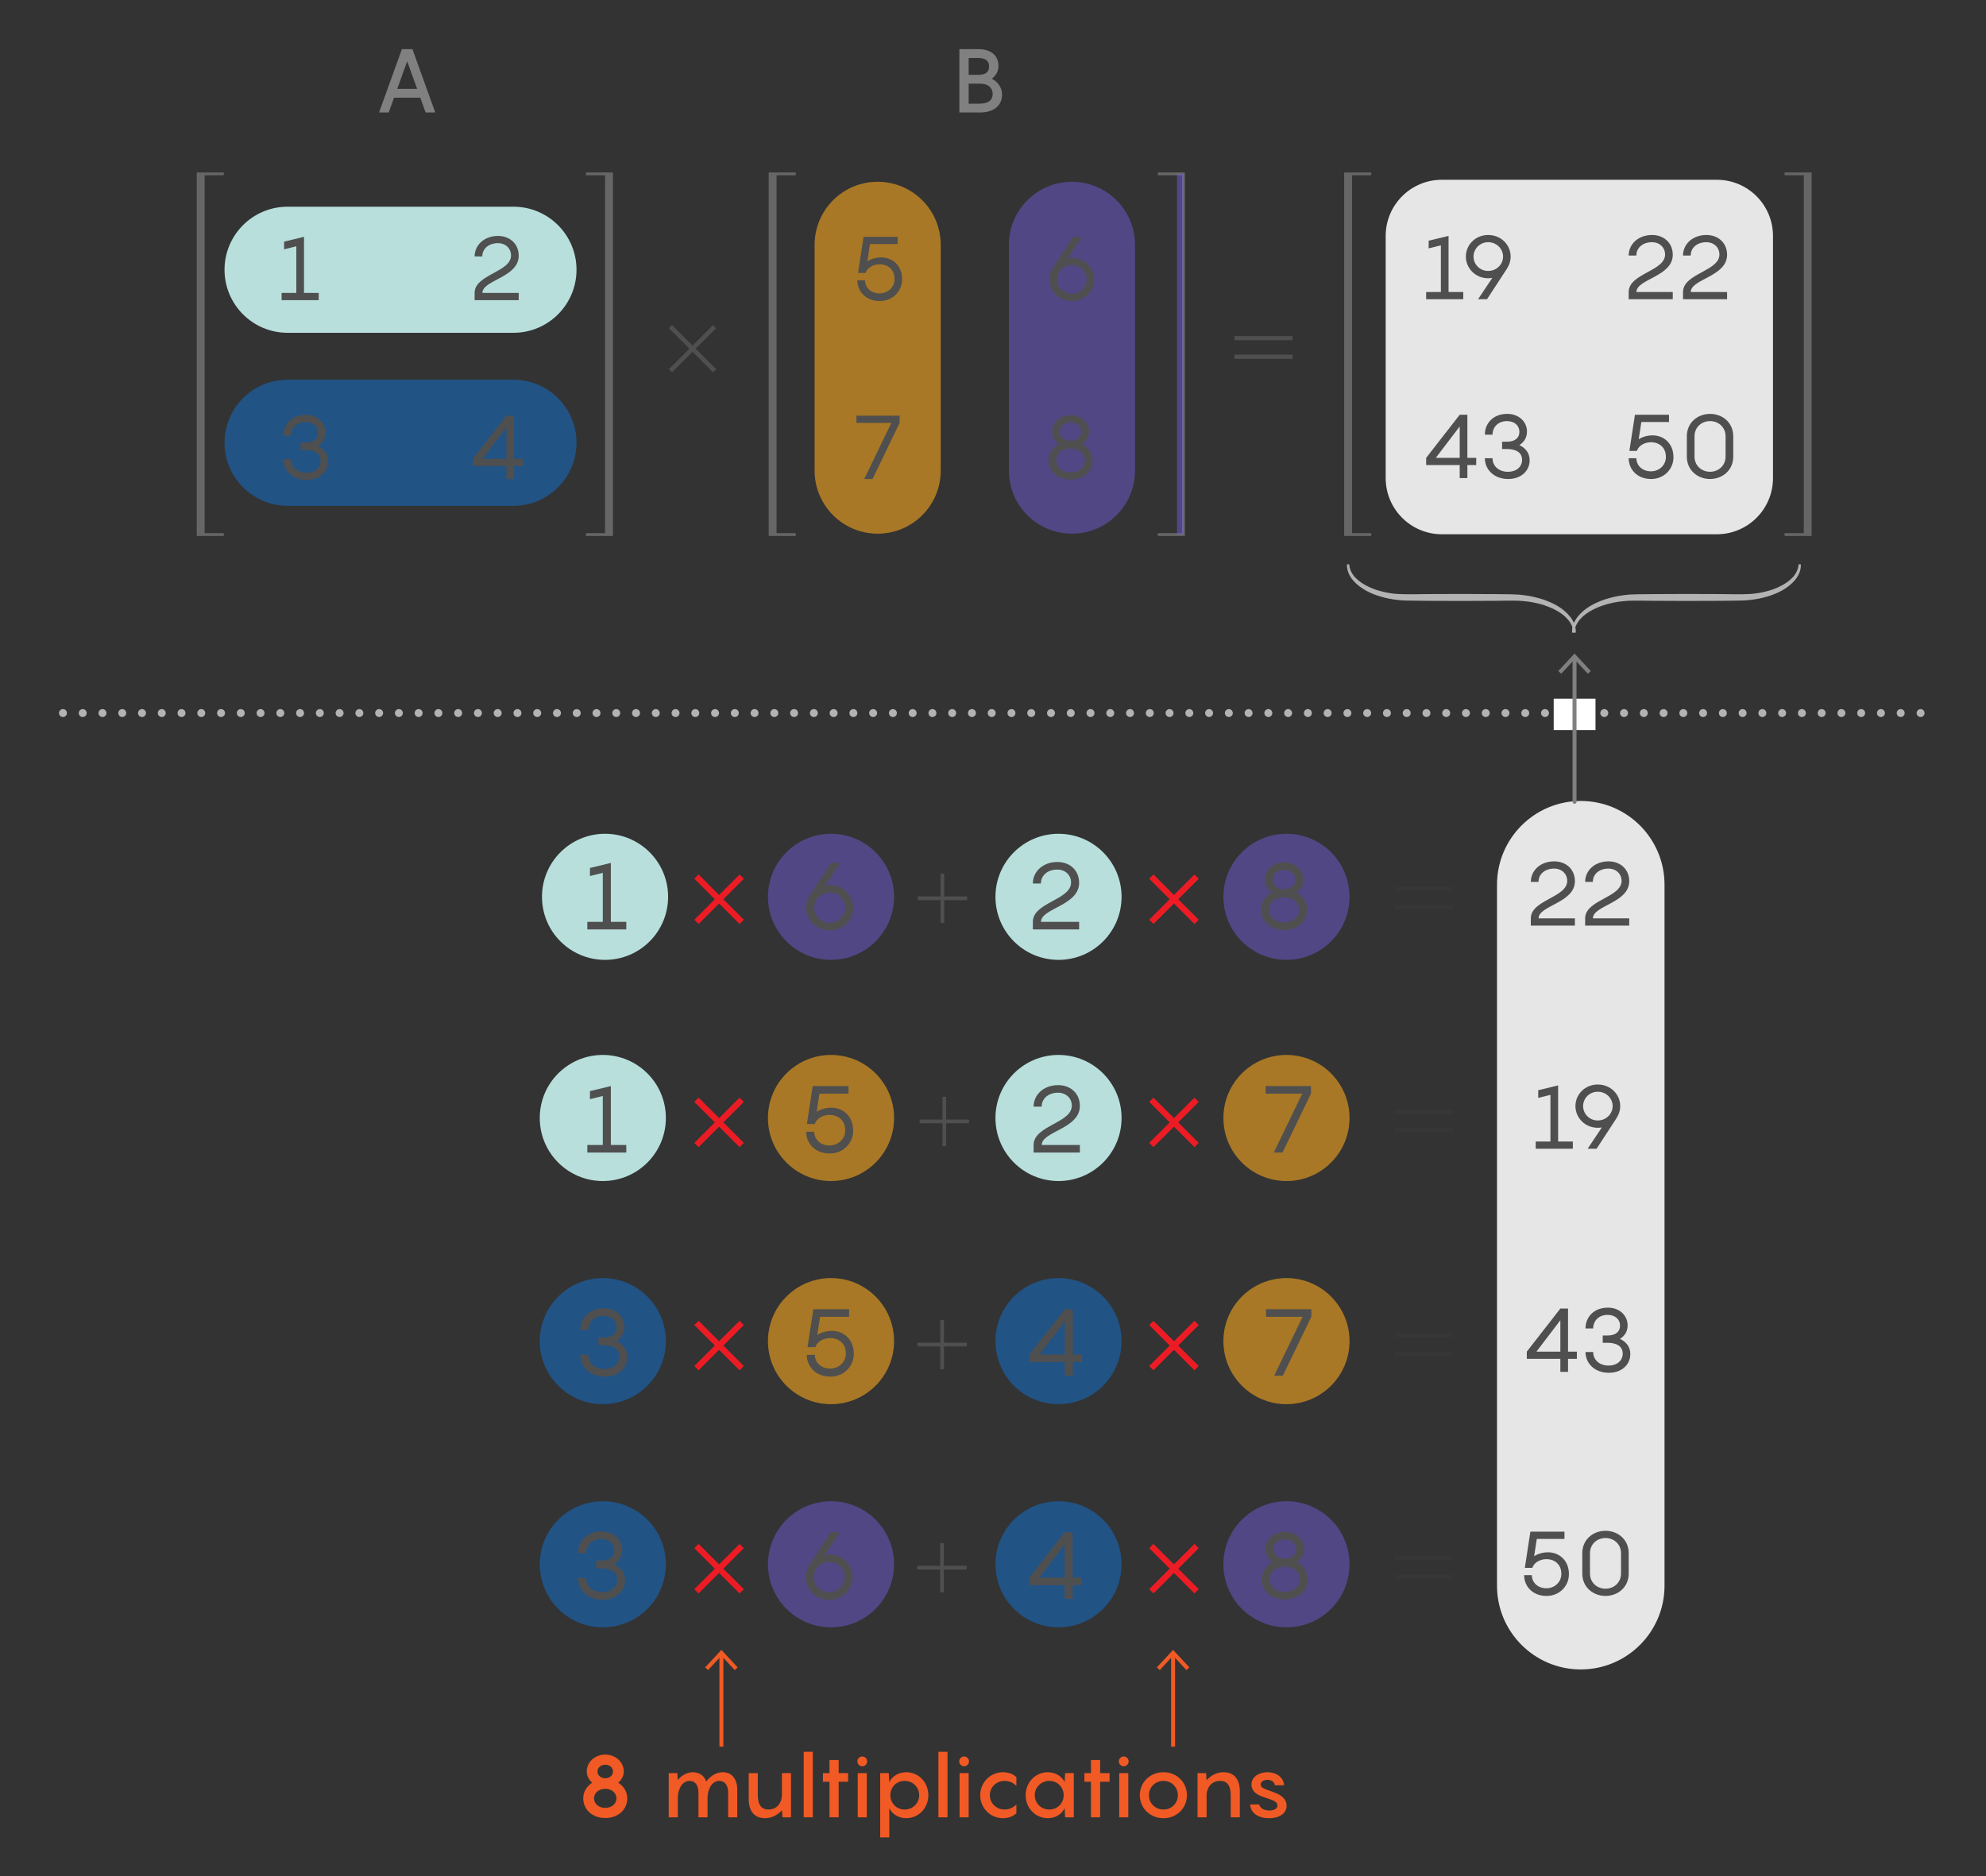 <?xml version="1.0" encoding="utf-8"?>
<!-- Generator: Adobe Illustrator 25.2.1, SVG Export Plug-In . SVG Version: 6.00 Build 0)  -->
<svg version="1.1" xmlns="http://www.w3.org/2000/svg" xmlns:xlink="http://www.w3.org/1999/xlink" x="0px" y="0px" width="560px"
	 height="529.084px" viewBox="0 0 560 529.084" style="enable-background:new 0 0 560 529.084;" xml:space="preserve">
<rect x="0" y="0" width="560" height="529.084" fill="#333333" stroke="none"/>
<style type="text/css">
	.st0{fill:#C7C5DB;}
	.st1{fill:none;stroke:#999999;stroke-width:0.75;stroke-miterlimit:10;}
	.st2{fill:#666666;}
	.st3{fill:#363636;}
	.st4{fill:#B8DFDC;}
	.st5{fill:#C8D388;}
	.st6{fill:#A1D3EB;}
	.st7{fill:#4F4F4F;}
	.st8{fill:#808080;}
	.st9{fill:#F15A24;}
	.st10{fill:#E6E6E6;}
	.st11{fill:none;stroke:#666666;stroke-width:0.7;stroke-miterlimit:10;}
	.st12{fill:#A0DCF1;}
	.st13{fill:#ED1C24;stroke:#ED1C24;stroke-width:0.4;stroke-miterlimit:10;}
	.st14{fill:none;stroke:#F15A24;stroke-miterlimit:10;}
	.st15{fill:#B3B3B3;}
	.st16{opacity:0.4;fill:#0583FF;}
	.st17{opacity:0.4;fill:#7D66FF;}
	.st18{opacity:0.6;fill:#F7A71E;}
	.st19{fill:#ECC2C2;}
	.st20{fill:#C7C9DE;}
	.st21{fill:#EECB7F;}
	.st22{fill:#B3E1F5;}
	.st23{fill:#F8AE94;}
	.st24{fill:#A7DE82;}
	.st25{fill:#FDD22A;}
	.st26{fill:none;stroke:#666666;stroke-width:0.784;stroke-miterlimit:10;}
	.st27{fill:#ED1C24;stroke:#ED1C24;stroke-width:0.448;stroke-miterlimit:10;}
	.st28{fill:none;stroke:#F15A24;stroke-width:1.12;stroke-miterlimit:10;}
	.st29{fill:#FFFFFF;}
	.st30{fill:none;stroke:#5D5D5D;stroke-miterlimit:10;}
	.st31{fill:#9A9A9A;}
	.st32{fill:#999999;}
	.st33{fill:none;}
	.st34{fill:#1A1A1A;}
	.st35{fill:#CCCCCC;}
	.st36{fill:none;stroke:#B3B3B3;stroke-width:2.241;stroke-linecap:round;stroke-linejoin:round;}
	.st37{fill:none;stroke:#B3B3B3;stroke-width:2.241;stroke-linecap:round;stroke-linejoin:round;stroke-dasharray:0,5.572;}
	.st38{fill:none;stroke:#808080;stroke-width:1.12;stroke-linecap:round;stroke-linejoin:round;}
	.st39{fill:none;stroke:#B3B3B3;stroke-width:2;stroke-linecap:round;stroke-linejoin:round;}
	.st40{fill:none;stroke:#B3B3B3;stroke-width:2;stroke-linecap:round;stroke-linejoin:round;stroke-dasharray:0,4.973;}
	.st41{fill:none;stroke:#808080;stroke-linecap:round;stroke-linejoin:round;}
	.st42{display:none;}
	.st43{display:inline;}
	.st44{fill:#6EA8AB;}
	.st45{fill:#809B49;}
	.st46{fill:#818AB9;}
</style>
<g id="Infog">
	<g>
		<g>
			<path class="st9" d="M176.879,507.188c0,3.08-2.464,5.545-6.21,5.545
				c-3.745,0-6.21-2.465-6.21-5.545c0-1.946,1.06-3.45,2.514-4.411
				c-0.887-0.813-1.528-1.897-1.528-3.154c0-2.637,2.292-4.78,5.225-4.78
				c2.908,0,5.225,2.144,5.225,4.78c0,1.257-0.641,2.341-1.553,3.154
				C175.795,503.738,176.879,505.242,176.879,507.188z M173.823,507.188c0-1.527-1.33-2.686-3.154-2.686
				c-1.823,0-3.179,1.158-3.179,2.686c0,1.528,1.355,2.687,3.179,2.687
				C172.493,509.875,173.823,508.717,173.823,507.188z M168.475,499.623c0,1.232,1.134,1.897,2.193,1.897
				s2.169-0.665,2.169-1.897c0-1.257-1.109-1.922-2.169-1.922S168.475,498.366,168.475,499.623z"/>
			<path class="st9" d="M207.885,504.724v7.812h-2.563v-6.949c0-1.996-0.887-3.327-2.488-3.327
				c-1.972,0-3.204,2.021-3.327,4.633v5.644h-2.562v-6.949c0-1.996-0.862-3.327-2.489-3.327
				c-1.972,0-3.203,2.021-3.327,4.633v5.644h-2.562v-12.47h2.415l0.123,1.947
				c1.085-1.257,2.514-2.193,4.312-2.193c1.873,0,3.13,1.011,3.722,2.612
				c1.133-1.454,2.661-2.612,4.657-2.612C206.456,499.82,207.885,501.841,207.885,504.724z"/>
			<path class="st9" d="M223.047,500.066v12.47h-2.415l-0.124-1.996c-1.183,1.257-2.784,2.242-4.805,2.242
				c-2.933,0-4.584-1.922-4.584-5.396v-7.319h2.563v6.186c0,3.007,1.207,4.091,3.006,4.091
				c2.562,0,3.795-2.119,3.795-4.066v-6.21H223.047z"/>
			<path class="st9" d="M229.186,512.536h-2.562v-18.482h2.562V512.536z"/>
			<path class="st9" d="M239.144,502.507h-2.662v10.029h-2.587v-10.029h-1.849v-2.44h1.849v-3.696h2.587
				v3.696h2.662V502.507z"/>
			<path class="st9" d="M241.759,496.764c0-0.764,0.616-1.38,1.38-1.38s1.38,0.616,1.38,1.38
				s-0.616,1.38-1.38,1.38S241.759,497.528,241.759,496.764z M244.421,512.536h-2.562v-12.47h2.562
				V512.536z"/>
			<path class="st9" d="M248.192,500.066h2.415l0.147,2.563c0.74-1.577,2.514-2.81,4.757-2.81
				c3.573,0,6.259,2.908,6.259,6.481s-2.686,6.48-6.259,6.48c-2.243,0-4.017-1.231-4.757-2.834v8.256
				h-2.562V500.066z M255.092,510.343c2.341,0,4.091-1.823,4.091-4.041s-1.75-4.042-4.091-4.042
				c-2.342,0-4.042,1.824-4.042,4.042S252.751,510.343,255.092,510.343z"/>
			<path class="st9" d="M267.172,512.536h-2.562v-18.482h2.562V512.536z"/>
			<path class="st9" d="M270.475,496.764c0-0.764,0.616-1.38,1.38-1.38s1.38,0.616,1.38,1.38
				s-0.616,1.38-1.38,1.38S270.475,497.528,270.475,496.764z M273.136,512.536h-2.562v-12.47h2.562
				V512.536z"/>
			<path class="st9" d="M283.217,502.26c-2.119,0-4.115,1.676-4.115,4.042
				c0,2.365,1.996,4.041,4.115,4.041c1.281,0,2.391-0.468,3.376-1.429v2.488
				c-0.887,0.838-2.169,1.38-3.771,1.38c-3.672,0-6.432-2.957-6.432-6.48
				c0-3.5,2.76-6.481,6.432-6.481c1.602,0,2.884,0.542,3.771,1.38v2.465
				C285.608,502.703,284.499,502.26,283.217,502.26z"/>
			<path class="st9" d="M295.468,499.82c2.242,0,4.017,1.232,4.731,2.81l0.147-2.563h2.439v12.47h-2.439
				l-0.147-2.588c-0.715,1.603-2.489,2.834-4.731,2.834c-3.573,0-6.26-2.907-6.26-6.48
				S291.895,499.82,295.468,499.82z M295.887,510.343c2.316,0,4.041-1.823,4.041-4.041
				s-1.725-4.042-4.041-4.042c-2.366,0-4.116,1.824-4.116,4.042S293.521,510.343,295.887,510.343z"/>
			<path class="st9" d="M312.871,502.507h-2.662v10.029h-2.587v-10.029h-1.849v-2.44h1.849v-3.696h2.587
				v3.696h2.662V502.507z"/>
			<path class="st9" d="M315.486,496.764c0-0.764,0.616-1.38,1.38-1.38s1.38,0.616,1.38,1.38
				s-0.616,1.38-1.38,1.38S315.486,497.528,315.486,496.764z M318.147,512.536h-2.562v-12.47h2.562
				V512.536z"/>
			<path class="st9" d="M321.401,506.302c0-3.573,2.81-6.481,6.679-6.481c3.819,0,6.604,2.908,6.604,6.481
				s-2.784,6.48-6.604,6.48C324.211,512.782,321.401,509.875,321.401,506.302z M332.121,506.302
				c0-2.218-1.725-4.042-4.041-4.042c-2.366,0-4.116,1.824-4.116,4.042s1.75,4.041,4.116,4.041
				C330.396,510.343,332.121,508.519,332.121,506.302z"/>
			<path class="st9" d="M349.597,505.217v7.319h-2.563v-6.186c0-3.006-1.207-4.091-3.006-4.091
				c-2.44,0-3.672,1.923-3.796,3.771v6.506h-2.562v-12.47h2.415l0.123,1.996
				c1.183-1.257,2.785-2.242,4.806-2.242C347.946,499.82,349.597,501.742,349.597,505.217z"/>
			<path class="st9" d="M355.047,508.914c0.247,1.01,1.282,1.7,2.884,1.7
				c1.257,0,2.267-0.493,2.267-1.38c0-1.184-1.133-1.454-3.696-2.342
				c-1.971-0.641-3.622-1.602-3.622-3.622c0-2.145,2.168-3.45,4.411-3.45
				c2.883,0,4.657,1.627,4.78,3.672h-2.587c-0.099-1.035-1.134-1.528-2.095-1.528
				c-0.912,0-1.923,0.444-1.923,1.307c0,0.985,1.061,1.207,3.623,2.169
				c2.538,0.887,3.696,2.119,3.696,3.844c0,2.218-2.144,3.499-4.904,3.499
				c-3.006,0-5.15-1.306-5.396-3.868H355.047z"/>
		</g>
	</g>
	<path class="st4" d="M144.778,93.86H81.094c-9.821,0-17.782-7.961-17.782-17.782v-0
		c0-9.821,7.961-17.782,17.782-17.782h63.683c9.821,0,17.782,7.961,17.782,17.782v0
		C162.559,85.898,154.598,93.86,144.778,93.86z"/>
	<path class="st10" d="M484.098,150.676h-77.534c-8.748,0-15.839-7.092-15.839-15.839V66.54
		c0-8.748,7.092-15.839,15.839-15.839h77.534c8.748,0,15.839,7.092,15.839,15.839v68.297
		C499.938,143.584,492.846,150.676,484.098,150.676z"/>
	<path class="st16" d="M144.778,142.656H81.094c-9.821,0-17.782-7.961-17.782-17.782v-0
		c0-9.821,7.961-17.782,17.782-17.782h63.683c9.821,0,17.782,7.961,17.782,17.782v0
		C162.559,134.695,154.598,142.656,144.778,142.656z"/>
	<path class="st17" d="M320.044,69.048v63.683c0,9.821-7.961,17.782-17.782,17.782h-0
		c-9.821,0-17.782-7.961-17.782-17.782V69.048c0-9.821,7.961-17.782,17.782-17.782h0
		C312.083,51.266,320.044,59.227,320.044,69.048z"/>
	<path class="st10" d="M469.353,249.514v197.698c0,13.044-10.574,23.618-23.618,23.618h-0
		c-13.044,0-23.618-10.574-23.618-23.618V249.514c0-13.044,10.574-23.618,23.618-23.618h0
		C458.779,225.896,469.353,236.47,469.353,249.514z"/>
	<path class="st18" d="M265.261,69.048v63.683c0,9.821-7.961,17.782-17.782,17.782h-0
		c-9.821,0-17.782-7.961-17.782-17.782V69.048c0-9.821,7.961-17.782,17.782-17.782h0
		C257.3,51.266,265.261,59.227,265.261,69.048z"/>
	<polygon class="st7" points="201.945,104.111 196.166,98.332 201.944,92.554 201.06,91.669 195.281,97.448 
		189.503,91.669 188.618,92.554 194.397,98.332 188.618,104.111 189.503,104.996 195.281,99.217 
		201.06,104.996 	"/>
	<g>
		<g>
			<path class="st8" d="M118.508,27.548h-7.397l-1.51,4.177h-2.718l6.441-17.865h2.97l6.441,17.865h-2.718
				L118.508,27.548z M117.627,25.056l-2.818-7.775l-2.793,7.775H117.627z"/>
		</g>
	</g>
	<g>
		<g>
			<path class="st8" d="M282.55,26.667c0,3.246-2.44,5.058-6.291,5.058h-5.736V13.86h5.359
				c3.724,0,5.661,1.962,5.661,4.73c0,1.535-0.729,2.793-1.887,3.598
				C281.316,23.069,282.55,24.629,282.55,26.667z M273.138,21.106h2.743c1.938,0,3.02-0.73,3.02-2.391
				c0-1.535-1.082-2.365-3.02-2.365h-2.743V21.106z M279.907,26.516c0-1.711-1.232-2.919-3.522-2.919
				h-3.246v5.636h3.12C278.675,29.233,279.907,28.252,279.907,26.516z"/>
		</g>
	</g>
	<g>
		<polyline class="st26" points="63.106,150.761 55.869,150.761 55.869,49.033 63.106,49.033 		"/>
		<rect x="55.869" y="49.066" class="st2" width="1.825" height="101.631"/>
	</g>
	<g>
		<polyline class="st26" points="224.382,150.761 217.145,150.761 217.145,49.033 224.382,49.033 		"/>
		<rect x="217.145" y="49.066" class="st2" width="1.825" height="101.631"/>
	</g>
	<g>
		<polyline class="st26" points="326.48,49.033 333.716,49.033 333.716,150.761 326.48,150.761 		"/>
		<rect x="331.891" y="49.066" class="st17" width="1.825" height="101.631"/>
	</g>
	<g>
		<polyline class="st26" points="386.648,150.761 379.411,150.761 379.411,49.033 386.648,49.033 		"/>
		<rect x="379.411" y="49.066" class="st2" width="1.825" height="101.631"/>
	</g>
	<g>
		<polyline class="st26" points="503.206,49.033 510.442,49.033 510.442,150.761 503.206,150.761 		"/>
		<rect x="508.617" y="49.066" class="st2" width="1.825" height="101.631"/>
	</g>
	<g>
		<polyline class="st26" points="165.204,49.033 172.441,49.033 172.441,150.761 165.204,150.761 		"/>
		<rect x="170.616" y="49.066" class="st2" width="1.825" height="101.631"/>
	</g>
	<g>
		
			<rect x="355.677" y="92.418" transform="matrix(6.123234e-17 -1 1 6.123234e-17 255.658 456.871)" class="st7" width="1.176" height="16.377"/>
		
			<rect x="355.677" y="87.186" transform="matrix(6.123234e-17 -1 1 6.123234e-17 260.89 451.64)" class="st7" width="1.176" height="16.377"/>
	</g>
	<path class="st4" d="M170.607,270.713h-0c-9.821,0-17.782-7.961-17.782-17.782v-0
		c0-9.821,7.961-17.782,17.782-17.782h0c9.821,0,17.782,7.961,17.782,17.782v0
		C188.388,262.752,180.427,270.713,170.607,270.713z"/>
	<path class="st17" d="M234.324,270.713h-0c-9.821,0-17.782-7.961-17.782-17.782v-0
		c0-9.821,7.961-17.782,17.782-17.782h0c9.821,0,17.782,7.961,17.782,17.782v0
		C252.106,262.752,244.145,270.713,234.324,270.713z"/>
	<path class="st4" d="M298.473,270.713h-0c-9.821,0-17.782-7.961-17.782-17.782v-0
		c0-9.821,7.961-17.782,17.782-17.782h0c9.821,0,17.782,7.961,17.782,17.782v0
		C316.254,262.752,308.293,270.713,298.473,270.713z"/>
	<path class="st17" d="M362.75,270.713h-0c-9.821,0-17.782-7.961-17.782-17.782v-0
		c0-9.821,7.961-17.782,17.782-17.782h0c9.821,0,17.782,7.961,17.782,17.782v0
		C380.532,262.752,372.571,270.713,362.75,270.713z"/>
	<polygon class="st27" points="209.427,259.391 203.648,253.613 209.426,247.834 208.542,246.949 
		202.763,252.728 196.985,246.949 196.1,247.834 201.879,253.613 196.1,259.391 196.985,260.276 
		202.763,254.497 208.542,260.276 	"/>
	<polygon class="st27" points="337.689,259.391 331.91,253.613 337.689,247.834 336.804,246.949 
		331.025,252.728 325.247,246.949 324.362,247.834 330.141,253.613 324.362,259.391 325.247,260.276 
		331.025,254.497 336.804,260.276 	"/>
	
		<rect x="400.89" y="247.698" transform="matrix(6.123234e-17 -1 1 6.123234e-17 145.591 657.365)" class="st3" width="1.176" height="16.377"/>
	
		<rect x="400.89" y="242.466" transform="matrix(6.123234e-17 -1 1 6.123234e-17 150.823 652.133)" class="st3" width="1.176" height="16.377"/>
	<g>
		<g>
			<line class="st28" x1="203.415" y1="492.614" x2="203.415" y2="466.536"/>
			<g>
				<polygon class="st9" points="207.997,470.248 207.176,471.013 203.416,466.966 199.654,471.013 
					198.833,470.248 203.416,465.321 				"/>
			</g>
		</g>
	</g>
	<g>
		<g>
			<line class="st28" x1="330.781" y1="492.614" x2="330.781" y2="466.536"/>
			<g>
				<polygon class="st9" points="335.363,470.248 334.543,471.013 330.782,466.966 327.02,471.013 
					326.2,470.248 330.782,465.321 				"/>
			</g>
		</g>
	</g>
	<path class="st4" d="M169.978,333.087h-0c-9.821,0-17.782-7.961-17.782-17.782v-0
		c0-9.821,7.961-17.782,17.782-17.782h0c9.821,0,17.782,7.961,17.782,17.782v0
		C187.759,325.126,179.798,333.087,169.978,333.087z"/>
	<path class="st18" d="M234.324,333.087h-0c-9.821,0-17.782-7.961-17.782-17.782v-0
		c0-9.821,7.961-17.782,17.782-17.782h0c9.821,0,17.782,7.961,17.782,17.782v0
		C252.106,325.126,244.145,333.087,234.324,333.087z"/>
	<path class="st4" d="M298.473,333.087h-0c-9.821,0-17.782-7.961-17.782-17.782v-0
		c0-9.821,7.961-17.782,17.782-17.782h0c9.821,0,17.782,7.961,17.782,17.782v0
		C316.254,325.126,308.293,333.087,298.473,333.087z"/>
	<path class="st18" d="M362.75,333.087h-0c-9.821,0-17.782-7.961-17.782-17.782v-0
		c0-9.821,7.961-17.782,17.782-17.782h0c9.821,0,17.782,7.961,17.782,17.782v0
		C380.532,325.126,372.571,333.087,362.75,333.087z"/>
	<polygon class="st27" points="209.427,322.325 203.648,316.546 209.426,310.768 208.542,309.883 
		202.763,315.661 196.985,309.883 196.1,310.768 201.879,316.546 196.1,322.325 196.985,323.209 
		202.763,317.431 208.542,323.209 	"/>
	<polygon class="st27" points="337.689,322.325 331.91,316.546 337.689,310.768 336.804,309.883 
		331.025,315.661 325.247,309.883 324.362,310.768 330.141,316.546 324.362,322.325 325.247,323.209 
		331.025,317.431 336.804,323.209 	"/>
	
		<rect x="400.89" y="310.632" transform="matrix(6.123234e-17 -1 1 6.123234e-17 82.657 720.298)" class="st3" width="1.176" height="16.377"/>
	
		<rect x="400.89" y="305.4" transform="matrix(6.123234e-17 -1 1 6.123234e-17 87.889 715.067)" class="st3" width="1.176" height="16.377"/>
	<path class="st16" d="M169.978,458.954h-0c-9.821,0-17.782-7.961-17.782-17.782v-0
		c0-9.821,7.961-17.782,17.782-17.782h0c9.821,0,17.782,7.961,17.782,17.782v0
		C187.759,450.993,179.798,458.954,169.978,458.954z"/>
	<path class="st17" d="M234.324,458.954h-0c-9.821,0-17.782-7.961-17.782-17.782v-0
		c0-9.821,7.961-17.782,17.782-17.782h0c9.821,0,17.782,7.961,17.782,17.782v0
		C252.106,450.993,244.145,458.954,234.324,458.954z"/>
	<path class="st16" d="M298.473,458.954h-0c-9.821,0-17.782-7.961-17.782-17.782v-0
		c0-9.821,7.961-17.782,17.782-17.782h0c9.821,0,17.782,7.961,17.782,17.782v0
		C316.254,450.993,308.293,458.954,298.473,458.954z"/>
	<path class="st17" d="M362.75,458.954h-0c-9.821,0-17.782-7.961-17.782-17.782v-0
		c0-9.821,7.961-17.782,17.782-17.782h0c9.821,0,17.782,7.961,17.782,17.782v0
		C380.532,450.993,372.571,458.954,362.75,458.954z"/>
	<polygon class="st27" points="209.427,448.192 203.648,442.414 209.426,436.635 208.542,435.75 
		202.763,441.529 196.985,435.75 196.1,436.635 201.879,442.414 196.1,448.192 196.985,449.077 
		202.763,443.298 208.542,449.077 	"/>
	<polygon class="st27" points="337.689,448.192 331.91,442.414 337.689,436.635 336.804,435.75 
		331.025,441.529 325.247,435.75 324.362,436.635 330.141,442.414 324.362,448.192 325.247,449.077 
		331.025,443.298 336.804,449.077 	"/>
	
		<rect x="400.89" y="436.499" transform="matrix(6.123234e-17 -1 1 6.123234e-17 -43.21 846.166)" class="st3" width="1.176" height="16.377"/>
	
		<rect x="400.89" y="431.268" transform="matrix(6.123234e-17 -1 1 6.123234e-17 -37.978 840.934)" class="st3" width="1.176" height="16.377"/>
	<path class="st16" d="M169.978,396.021h-0c-9.821,0-17.782-7.961-17.782-17.782v-0
		c0-9.821,7.961-17.782,17.782-17.782h0c9.821,0,17.782,7.961,17.782,17.782v0
		C187.759,388.06,179.798,396.021,169.978,396.021z"/>
	<path class="st18" d="M234.324,396.021h-0c-9.821,0-17.782-7.961-17.782-17.782v-0
		c0-9.821,7.961-17.782,17.782-17.782h0c9.821,0,17.782,7.961,17.782,17.782v0
		C252.106,388.06,244.145,396.021,234.324,396.021z"/>
	<path class="st16" d="M298.473,396.021h-0c-9.821,0-17.782-7.961-17.782-17.782v-0
		c0-9.821,7.961-17.782,17.782-17.782h0c9.821,0,17.782,7.961,17.782,17.782v0
		C316.254,388.06,308.293,396.021,298.473,396.021z"/>
	<path class="st18" d="M362.75,396.021h-0c-9.821,0-17.782-7.961-17.782-17.782v-0
		c0-9.821,7.961-17.782,17.782-17.782h0c9.821,0,17.782,7.961,17.782,17.782v0
		C380.532,388.06,372.571,396.021,362.75,396.021z"/>
	<polygon class="st27" points="209.427,385.259 203.648,379.48 209.426,373.702 208.542,372.817 
		202.763,378.595 196.985,372.817 196.1,373.702 201.879,379.48 196.1,385.259 196.985,386.143 
		202.763,380.365 208.542,386.143 	"/>
	<polygon class="st27" points="337.689,385.259 331.91,379.48 337.689,373.702 336.804,372.817 
		331.025,378.595 325.247,372.817 324.362,373.702 330.141,379.48 324.362,385.259 325.247,386.143 
		331.025,380.365 336.804,386.143 	"/>
	
		<rect x="400.89" y="373.566" transform="matrix(6.123234e-17 -1 1 6.123234e-17 19.723 783.232)" class="st3" width="1.176" height="16.377"/>
	
		<rect x="400.89" y="368.334" transform="matrix(6.123234e-17 -1 1 6.123234e-17 24.955 778.001)" class="st3" width="1.176" height="16.377"/>
	<g>
		<g>
			<path class="st15" d="M444.023,178.429c-0.637-0.006-0.178-0.011-0.321-0.017l-0.002-0.017l-0.005-0.033
				l-0.01-0.066l-0.019-0.133l-0.037-0.264c-0.033-0.174-0.028-0.354-0.09-0.522
				c-0.127-0.333-0.184-0.684-0.359-0.996c-0.298-0.64-0.688-1.24-1.167-1.77
				c-0.949-1.068-2.145-1.921-3.432-2.592c-1.292-0.669-2.659-1.198-4.064-1.609
				c-1.419-0.367-2.856-0.679-4.32-0.82c-0.726-0.104-1.465-0.11-2.195-0.171
				c-0.74,0.002-1.457-0.034-2.214-0.022l-4.529,0.046l-9.058,0.039l-9.059-0.029l-4.529-0.048
				c-1.49-0.022-3.059-0.006-4.603-0.213c-1.543-0.172-3.076-0.459-4.568-0.903
				c-1.495-0.426-2.96-0.989-4.33-1.756c-1.359-0.776-2.646-1.73-3.662-2.964l-0.375-0.465
				l-0.319-0.511c-0.227-0.331-0.391-0.7-0.539-1.077c-0.179-0.362-0.228-0.774-0.327-1.162
				c-0.059-0.193-0.046-0.399-0.062-0.599l-0.014-0.301l-0.007-0.15l-0.003-0.075l-0.002-0.037
				l-0.001-0.019c0.142-0.006-0.319-0.012,0.318-0.019c0.637,0.006,0.178,0.011,0.321,0.017
				l0.002,0.017l0.005,0.033l0.01,0.066l0.019,0.132l0.037,0.263
				c0.03,0.174,0.03,0.352,0.1,0.518c0.123,0.332,0.186,0.68,0.377,0.984
				c0.153,0.318,0.312,0.63,0.537,0.909l0.309,0.431l0.365,0.392
				c0.979,1.038,2.213,1.836,3.516,2.467c1.295,0.655,2.689,1.129,4.112,1.47
				c1.418,0.36,2.876,0.571,4.339,0.673c2.889,0.165,5.972,0.02,8.976,0.019l9.059-0.029
				l9.058,0.039l4.529,0.046c0.752,0.007,1.545,0.046,2.313,0.083c0.771,0.093,1.546,0.132,2.311,0.271
				c1.537,0.21,3.047,0.599,4.533,1.049c1.473,0.499,2.916,1.107,4.267,1.901
				c1.338,0.812,2.584,1.822,3.563,3.08c0.491,0.624,0.895,1.328,1.179,2.08
				c0.162,0.366,0.204,0.78,0.308,1.163c0.051,0.194,0.033,0.4,0.052,0.599l0.015,0.3
				l0.007,0.149l0.003,0.075l0.002,0.037l0.001,0.019C444.199,178.417,444.66,178.423,444.023,178.429
				z"/>
		</g>
		<g>
			<path class="st15" d="M443.581,178.429c-0.636-0.006-0.176-0.012-0.318-0.019l0.001-0.019l0.002-0.037
				l0.003-0.075l0.007-0.149l0.014-0.3c0.019-0.198,0.001-0.405,0.052-0.599
				c0.103-0.384,0.145-0.797,0.308-1.163c0.284-0.752,0.688-1.455,1.178-2.08
				c0.979-1.258,2.226-2.267,3.563-3.08c1.351-0.795,2.794-1.402,4.267-1.901
				c1.485-0.45,2.995-0.839,4.532-1.049c0.765-0.14,1.54-0.178,2.311-0.271
				c0.769-0.038,1.561-0.076,2.313-0.083l4.529-0.046l9.059-0.039l9.058,0.029
				c3.004,0,6.087,0.146,8.976-0.019c1.462-0.102,2.92-0.313,4.339-0.673
				c1.422-0.341,2.816-0.815,4.112-1.47c1.303-0.631,2.537-1.428,3.516-2.467l0.365-0.392
				l0.309-0.431c0.224-0.28,0.384-0.591,0.537-0.909c0.191-0.304,0.255-0.651,0.377-0.984
				c0.071-0.166,0.07-0.344,0.101-0.518l0.037-0.263l0.019-0.132l0.009-0.066l0.005-0.033
				l0.002-0.017c0.143-0.006-0.317-0.011,0.321-0.017c0.636,0.006,0.176,0.012,0.318,0.019
				l-0.001,0.019l-0.002,0.037l-0.003,0.075l-0.007,0.15l-0.014,0.301
				c-0.016,0.2-0.003,0.406-0.062,0.599c-0.099,0.387-0.148,0.8-0.327,1.162
				c-0.148,0.376-0.312,0.746-0.539,1.077l-0.319,0.511l-0.375,0.465
				c-1.016,1.233-2.303,2.188-3.662,2.964c-1.37,0.767-2.835,1.33-4.33,1.756
				c-1.492,0.444-3.025,0.731-4.568,0.903c-1.543,0.207-3.112,0.191-4.603,0.213l-4.529,0.048
				l-9.058,0.029l-9.059-0.039l-4.529-0.046c-0.758-0.012-1.474,0.024-2.214,0.022
				c-0.73,0.061-1.469,0.066-2.196,0.171c-1.464,0.14-2.901,0.453-4.32,0.82
				c-1.406,0.411-2.773,0.94-4.065,1.609c-1.287,0.671-2.483,1.524-3.432,2.592
				c-0.478,0.53-0.868,1.129-1.166,1.77c-0.175,0.311-0.233,0.663-0.36,0.996
				c-0.062,0.168-0.057,0.348-0.09,0.522l-0.037,0.264l-0.019,0.133l-0.009,0.066l-0.005,0.033
				l-0.002,0.017C443.759,178.418,444.218,178.423,443.581,178.429z"/>
		</g>
	</g>
	<g>
		<g>
			<line class="st36" x1="17.752" y1="201.103" x2="17.752" y2="201.103"/>
			<line class="st37" x1="23.324" y1="201.103" x2="538.771" y2="201.103"/>
			<line class="st36" x1="541.558" y1="201.103" x2="541.558" y2="201.103"/>
		</g>
	</g>
	<rect x="438.103" y="197.051" class="st29" width="11.787" height="8.841"/>
	<g>
		<g>
			<line class="st38" x1="443.977" y1="226.138" x2="443.977" y2="185.535"/>
			<g>
				<polygon class="st8" points="448.559,189.248 447.738,190.012 443.978,185.965 440.216,190.012 
					439.395,189.248 443.978,184.32 				"/>
			</g>
		</g>
	</g>
</g>
<g id="Arrows" class="st42">
	<g class="st43">
		<g>
			<g>
				<path class="st41" d="M127.752,11.7c0,0,60.97-64.019,155.998-7.571"/>
				<g>
					<polygon class="st8" points="278.839,6.07 278.608,5.096 283.406,3.962 281.924,-0.742 282.879,-1.042 
						284.683,4.687 					"/>
				</g>
			</g>
		</g>
		<g>
			<g>
				<path class="st41" d="M127.752,13.015c0,0,50.704-36.403,107.299-8.81"/>
				<g>
					<polygon class="st8" points="230.311,6.534 230.002,5.582 234.694,4.066 232.84,-0.503 233.768,-0.879 
						236.025,4.687 					"/>
				</g>
			</g>
		</g>
		<circle class="st44" cx="127.094" cy="13.672" r="4.164"/>
	</g>
	<g class="st43">
		<g>
			<g>
				<path class="st41" d="M127.752,89.72c0,0,60.97,64.019,155.998,7.571"/>
				<g>
					<polygon class="st8" points="282.879,102.462 281.924,102.162 283.407,97.46 278.608,96.325 
						278.839,95.351 284.683,96.735 					"/>
				</g>
			</g>
		</g>
		<g>
			<g>
				<path class="st41" d="M127.752,88.405c0,0,50.704,36.403,107.299,8.81"/>
				<g>
					<polygon class="st8" points="233.768,102.299 232.84,101.924 234.695,97.355 230.003,95.839 
						230.312,94.887 236.026,96.735 					"/>
				</g>
			</g>
		</g>
		<circle class="st46" cx="127.094" cy="87.747" r="4.164"/>
	</g>
</g>
<g id="numbers">
	<g>
		<g>
			<path class="st7" d="M176.6,259.983v2.14h-10.988v-2.14h4.358v-13.814l-3.618,0.898v-2.271
				l5.89-1.427v16.614H176.6z"/>
			<path class="st7" d="M240.574,255.994c0,3.46-2.826,6.392-6.603,6.392
				c-3.83,0-6.656-2.932-6.656-6.392c0-1.294,0.396-2.536,1.109-3.565l5.916-9.06h2.615
				l-4.2,6.313c0.396-0.053,0.793-0.106,1.216-0.106C237.748,249.576,240.574,252.561,240.574,255.994
				z M238.329,255.994c0-2.271-1.875-4.279-4.357-4.279c-2.536,0-4.385,2.007-4.385,4.279
				c0,2.272,1.849,4.252,4.385,4.252C236.454,260.247,238.329,258.266,238.329,255.994z"/>
			<path class="st7" d="M265.225,260.304v-6.436h-6.423v-1.058h6.423v-6.41h1.031v6.41h6.449v1.058
				h-6.449v6.436H265.225z"/>
			<path class="st7" d="M293.534,259.983h10.75v2.14h-13.048v-2.14c0-5.494,10.776-6.154,10.776-11.093
				c0-2.113-1.638-3.645-3.883-3.645c-2.772,0-4.622,1.69-4.622,3.936h-2.271
				c0-3.381,2.853-6.075,6.921-6.075c3.486,0,6.127,2.324,6.127,5.863
				C304.284,255.44,293.534,256.127,293.534,259.983z"/>
			<path class="st7" d="M368.601,256.602c0,3.223-2.641,5.679-6.523,5.679s-6.524-2.457-6.524-5.679
				c0-2.192,1.295-3.882,3.064-4.834c-1.162-0.845-2.008-2.113-2.008-3.671
				c0-2.879,2.536-4.886,5.468-4.886s5.468,2.007,5.468,4.886c0,1.559-0.872,2.826-2.034,3.671
				C367.307,252.719,368.601,254.41,368.601,256.602z M366.33,256.602c0-2.086-1.849-3.539-4.252-3.539
				c-2.431,0-4.253,1.453-4.253,3.539c0,2.087,1.822,3.54,4.253,3.54
				C364.481,260.141,366.33,258.689,366.33,256.602z M358.882,248.097c0,1.823,1.69,2.721,3.196,2.721
				c1.505,0,3.195-0.898,3.195-2.721c0-1.822-1.69-2.747-3.195-2.747
				C360.572,245.35,358.882,246.275,358.882,248.097z"/>
		</g>
	</g>
	<g>
		<g>
			<path class="st7" d="M433.84,259.009h10.24v2.038h-12.43v-2.038c0-5.234,10.266-5.863,10.266-10.568
				c0-2.013-1.56-3.472-3.698-3.472c-2.643,0-4.403,1.61-4.403,3.749h-2.164
				c0-3.221,2.718-5.788,6.593-5.788c3.321,0,5.837,2.214,5.837,5.586
				C444.08,254.681,433.84,255.335,433.84,259.009z"/>
			<path class="st7" d="M449.16,259.009h10.24v2.038H446.97v-2.038c0-5.234,10.266-5.863,10.266-10.568
				c0-2.013-1.56-3.472-3.698-3.472c-2.643,0-4.403,1.61-4.403,3.749h-2.164
				c0-3.221,2.718-5.788,6.593-5.788c3.321,0,5.837,2.214,5.837,5.586
				C459.4,254.681,449.16,255.335,449.16,259.009z"/>
		</g>
	</g>
	<g>
		<g>
			<path class="st7" d="M176.6,322.916v2.14h-10.988v-2.14h4.358v-13.814l-3.618,0.898v-2.271
				l5.89-1.427v16.614H176.6z"/>
			<path class="st7" d="M240.575,318.875c0,3.513-2.773,6.445-6.63,6.445c-4.146,0-6.63-2.879-6.63-6.154
				h2.271c0.026,2.166,1.743,3.883,4.332,3.883c2.377,0,4.411-1.743,4.411-4.279
				c0-2.8-1.981-4.332-4.411-4.332c-1.585,0-3.539,0.74-4.173,2.562h-2.219l1.638-10.697h10.089
				v2.14h-8.188l-0.793,5.124c1.189-0.766,2.615-1.162,4.121-1.162
				C237.775,312.404,240.575,314.861,240.575,318.875z"/>
			<path class="st7" d="M265.754,323.238v-6.436h-6.423v-1.058h6.423v-6.41h1.031v6.41h6.449v1.058h-6.449
				v6.436H265.754z"/>
			<path class="st7" d="M293.745,322.916h10.75v2.14h-13.048v-2.14c0-5.494,10.776-6.154,10.776-11.093
				c0-2.113-1.638-3.645-3.883-3.645c-2.772,0-4.622,1.69-4.622,3.936h-2.271
				c0-3.381,2.853-6.075,6.921-6.075c3.486,0,6.127,2.324,6.127,5.863
				C304.495,318.373,293.745,319.06,293.745,322.916z"/>
			<path class="st7" d="M369.658,306.302v2.14l-8.029,16.614h-2.456l8.029-16.614h-10.327v-2.14H369.658z"/>
		</g>
	</g>
	<g>
		<g>
			<path class="st7" d="M443.502,321.942v2.038h-10.467v-2.038h4.151v-13.16l-3.447,0.855v-2.164
				l5.611-1.358v15.827H443.502z"/>
			<path class="st7" d="M455.88,315.223h0.025l-5.712,8.756h-2.517l4.001-6.014
				c-0.377,0.076-0.755,0.101-1.157,0.101c-3.599,0-6.29-2.843-6.29-6.114
				c0-3.296,2.691-6.089,6.29-6.089c3.648,0,6.341,2.793,6.341,6.089
				C456.861,313.135,456.508,314.267,455.88,315.223z M450.52,316.004c2.415,0,4.202-1.887,4.202-4.051
				s-1.787-4.051-4.202-4.051c-2.365,0-4.127,1.887-4.127,4.051S448.155,316.004,450.52,316.004z"/>
		</g>
	</g>
	<g>
		<g>
			<path class="st7" d="M176.256,445.64c0,2.958-2.324,5.546-6.366,5.546c-4.146,0-6.894-2.772-6.894-6.153
				h2.271c0,2.482,2.034,4.015,4.517,4.015c2.668,0,4.227-1.559,4.227-3.54
				c0-2.377-2.14-3.195-4.464-3.195h-1.453v-2.166h1.453c2.351,0,3.671-1.136,3.671-2.905
				c0-1.85-1.426-3.196-3.697-3.196c-2.483,0-4.253,1.664-4.253,4.015h-2.271
				c0-3.381,2.483-6.154,6.63-6.154c3.513,0,5.837,2.404,5.837,5.23c0,1.849-0.924,3.195-2.271,4.015
				C174.908,441.942,176.256,443.395,176.256,445.64z"/>
			<path class="st7" d="M240.441,444.795c0,3.46-2.826,6.392-6.603,6.392c-3.83,0-6.656-2.932-6.656-6.392
				c0-1.294,0.396-2.535,1.109-3.565l5.916-9.06h2.615l-4.2,6.312
				c0.396-0.053,0.793-0.105,1.216-0.105C237.615,438.377,240.441,441.361,240.441,444.795z
				 M238.196,444.795c0-2.271-1.875-4.278-4.357-4.278c-2.536,0-4.385,2.007-4.385,4.278
				s1.849,4.253,4.385,4.253C236.321,449.048,238.196,447.066,238.196,444.795z"/>
			<path class="st7" d="M265.091,449.104v-6.437h-6.423v-1.057h6.423v-6.41h1.031v6.41h6.449v1.057
				h-6.449v6.437H265.091z"/>
			<path class="st7" d="M305.075,447.066h-2.615v3.856h-2.271v-3.856h-9.932v-2.14l9.932-12.757h2.271
				v12.757h2.615V447.066z M300.188,444.927v-9.297l-7.079,9.297H300.188z"/>
			<path class="st7" d="M368.811,445.402c0,3.223-2.641,5.679-6.523,5.679s-6.524-2.456-6.524-5.679
				c0-2.192,1.295-3.883,3.064-4.833c-1.162-0.846-2.008-2.113-2.008-3.672
				c0-2.879,2.536-4.887,5.468-4.887s5.467,2.008,5.467,4.887c0,1.559-0.871,2.826-2.033,3.672
				C367.517,441.519,368.811,443.21,368.811,445.402z M366.54,445.402c0-2.086-1.849-3.539-4.252-3.539
				c-2.431,0-4.253,1.453-4.253,3.539c0,2.087,1.822,3.539,4.253,3.539
				C364.691,448.941,366.54,447.489,366.54,445.402z M359.091,436.897c0,1.822,1.69,2.721,3.196,2.721
				c1.505,0,3.195-0.898,3.195-2.721s-1.69-2.747-3.195-2.747
				C360.782,434.15,359.091,435.075,359.091,436.897z"/>
		</g>
	</g>
	<g>
		<g>
			<path class="st7" d="M442.395,443.96c0,3.347-2.642,6.14-6.315,6.14c-3.95,0-6.315-2.743-6.315-5.863
				h2.164c0.025,2.063,1.66,3.699,4.126,3.699c2.265,0,4.202-1.661,4.202-4.076
				c0-2.667-1.887-4.127-4.202-4.127c-1.51,0-3.371,0.705-3.976,2.44h-2.113l1.561-10.19h9.611
				v2.038h-7.8l-0.755,4.882c1.132-0.729,2.49-1.107,3.925-1.107
				C439.728,437.795,442.395,440.135,442.395,443.96z"/>
			<path class="st7" d="M459.25,438.047v5.736c0,3.9-3.095,6.316-6.542,6.316s-6.542-2.416-6.542-6.316
				v-5.736c0-3.9,3.095-6.315,6.542-6.315S459.25,434.146,459.25,438.047z M457.087,443.783v-5.736
				c0-2.517-1.963-4.277-4.379-4.277c-2.415,0-4.378,1.761-4.378,4.277v5.736
				c0,2.517,1.963,4.278,4.378,4.278C455.124,448.061,457.087,446.3,457.087,443.783z"/>
		</g>
	</g>
	<g>
		<g>
			<path class="st7" d="M176.884,382.708c0,2.958-2.324,5.546-6.366,5.546c-4.146,0-6.894-2.772-6.894-6.153
				h2.271c0,2.482,2.034,4.015,4.517,4.015c2.668,0,4.227-1.559,4.227-3.54
				c0-2.377-2.14-3.195-4.464-3.195h-1.453v-2.166h1.453c2.351,0,3.671-1.136,3.671-2.905
				c0-1.85-1.426-3.196-3.697-3.196c-2.483,0-4.253,1.664-4.253,4.015h-2.271
				c0-3.381,2.483-6.154,6.63-6.154c3.513,0,5.837,2.404,5.837,5.23c0,1.849-0.924,3.195-2.271,4.015
				C175.537,379.01,176.884,380.463,176.884,382.708z"/>
			<path class="st7" d="M240.753,381.809c0,3.513-2.773,6.444-6.63,6.444c-4.146,0-6.63-2.879-6.63-6.153
				h2.271c0.026,2.165,1.743,3.882,4.332,3.882c2.377,0,4.411-1.743,4.411-4.278
				c0-2.8-1.981-4.332-4.411-4.332c-1.585,0-3.539,0.739-4.173,2.562h-2.219l1.638-10.697h10.089
				v2.14h-8.188l-0.793,5.124c1.189-0.767,2.615-1.162,4.121-1.162
				C237.953,375.339,240.753,377.795,240.753,381.809z"/>
			<path class="st7" d="M265.139,386.172v-6.437h-6.423v-1.057h6.423v-6.41h1.031v6.41h6.449v1.057
				h-6.449v6.437H265.139z"/>
			<path class="st7" d="M305.123,384.134h-2.615v3.856h-2.271v-3.856h-9.932v-2.14l9.932-12.757h2.271
				v12.757h2.615V384.134z M300.236,381.994v-9.297l-7.079,9.297H300.236z"/>
			<path class="st7" d="M369.758,369.237v2.14l-8.029,16.613h-2.456l8.029-16.613H356.974v-2.14H369.758z"/>
		</g>
	</g>
	<g>
		<g>
			<path class="st7" d="M444.634,383.24h-2.491v3.674h-2.164v-3.674h-9.46v-2.038l9.46-12.153h2.164
				v12.153h2.491V383.24z M439.979,381.202v-8.856l-6.743,8.856H439.979z"/>
			<path class="st7" d="M459.703,381.882c0,2.818-2.214,5.284-6.063,5.284c-3.95,0-6.567-2.643-6.567-5.863
				h2.164c0,2.365,1.938,3.825,4.303,3.825c2.541,0,4.025-1.485,4.025-3.372
				c0-2.265-2.038-3.045-4.252-3.045h-1.384v-2.062h1.384c2.239,0,3.497-1.082,3.497-2.769
				c0-1.761-1.358-3.044-3.522-3.044c-2.365,0-4.051,1.585-4.051,3.824h-2.164
				c0-3.221,2.365-5.862,6.315-5.862c3.347,0,5.561,2.289,5.561,4.981c0,1.762-0.881,3.045-2.164,3.825
				C458.42,378.359,459.703,379.743,459.703,381.882z"/>
		</g>
	</g>
	<g>
		<g>
			<path class="st7" d="M461.434,82.352h10.24v2.038h-12.43V82.352c0-5.234,10.266-5.863,10.266-10.568
				c0-2.013-1.56-3.472-3.698-3.472c-2.643,0-4.403,1.61-4.403,3.749h-2.164
				c0-3.221,2.718-5.788,6.592-5.788c3.322,0,5.838,2.214,5.838,5.586
				C471.675,78.024,461.434,78.678,461.434,82.352z"/>
			<path class="st7" d="M476.755,82.352h10.24v2.038h-12.43V82.352c0-5.234,10.266-5.863,10.266-10.568
				c0-2.013-1.56-3.472-3.698-3.472c-2.643,0-4.403,1.61-4.403,3.749h-2.164
				c0-3.221,2.718-5.788,6.592-5.788c3.322,0,5.838,2.214,5.838,5.586
				C486.995,78.024,476.755,78.678,476.755,82.352z"/>
		</g>
	</g>
	<g>
		<g>
			<path class="st7" d="M412.606,82.352v2.038h-10.467V82.352h4.151V69.192l-3.447,0.855v-2.164l5.611-1.358
				V82.352H412.606z"/>
			<path class="st7" d="M424.984,75.634h0.025l-5.712,8.756h-2.517l4.001-6.014
				c-0.377,0.076-0.755,0.101-1.157,0.101c-3.599,0-6.29-2.843-6.29-6.114
				c0-3.296,2.691-6.089,6.29-6.089c3.648,0,6.341,2.793,6.341,6.089
				C425.966,73.545,425.613,74.677,424.984,75.634z M419.625,76.414c2.415,0,4.202-1.887,4.202-4.051
				s-1.787-4.051-4.202-4.051c-2.365,0-4.127,1.887-4.127,4.051S417.259,76.414,419.625,76.414z"/>
		</g>
	</g>
	<g>
		<g>
			<path class="st7" d="M471.876,128.952c0,3.346-2.642,6.139-6.315,6.139c-3.95,0-6.315-2.743-6.315-5.862
				h2.164c0.025,2.063,1.66,3.699,4.126,3.699c2.265,0,4.202-1.661,4.202-4.076
				c0-2.667-1.887-4.127-4.202-4.127c-1.51,0-3.371,0.705-3.976,2.441h-2.113l1.561-10.19h9.611
				v2.038h-7.8l-0.755,4.881c1.132-0.73,2.49-1.107,3.925-1.107
				C469.209,122.788,471.876,125.128,471.876,128.952z"/>
			<path class="st7" d="M488.73,123.039v5.737c0,3.9-3.095,6.315-6.542,6.315s-6.542-2.416-6.542-6.315
				v-5.737c0-3.9,3.095-6.316,6.542-6.316S488.73,119.139,488.73,123.039z M486.567,128.776v-5.737
				c0-2.516-1.963-4.277-4.379-4.277c-2.415,0-4.378,1.761-4.378,4.277v5.737
				c0,2.516,1.963,4.277,4.378,4.277C484.604,133.053,486.567,131.292,486.567,128.776z"/>
		</g>
	</g>
	<g>
		<g>
			<path class="st7" d="M416.255,131.166h-2.491v3.674h-2.164v-3.674h-9.46v-2.038l9.46-12.153h2.164
				v12.153h2.491V131.166z M411.599,129.128v-8.857l-6.743,8.857H411.599z"/>
			<path class="st7" d="M431.323,129.808c0,2.818-2.214,5.284-6.063,5.284c-3.95,0-6.567-2.642-6.567-5.862
				h2.164c0,2.365,1.938,3.824,4.303,3.824c2.541,0,4.025-1.484,4.025-3.372
				c0-2.265-2.038-3.044-4.252-3.044h-1.384v-2.063h1.384c2.239,0,3.497-1.082,3.497-2.768
				c0-1.761-1.358-3.044-3.522-3.044c-2.365,0-4.051,1.585-4.051,3.824h-2.164
				c0-3.221,2.365-5.863,6.315-5.863c3.347,0,5.561,2.29,5.561,4.982
				c0,1.761-0.881,3.044-2.164,3.824C430.04,126.285,431.323,127.669,431.323,129.808z"/>
		</g>
	</g>
	<g>
		<g>
			<g>
				<path class="st7" d="M136.021,82.618h10.24V84.656h-12.43v-2.038c0-5.234,10.266-5.863,10.266-10.568
					c0-2.013-1.56-3.472-3.698-3.472c-2.643,0-4.403,1.61-4.403,3.749h-2.164
					c0-3.221,2.718-5.787,6.593-5.787c3.321,0,5.837,2.214,5.837,5.585
					C146.261,78.29,136.021,78.944,136.021,82.618z"/>
			</g>
		</g>
	</g>
	<g>
		<g>
			<g>
				<path class="st7" d="M89.873,82.618V84.656h-10.467v-2.038h4.151V69.458l-3.447,0.855v-2.164l5.611-1.359
					v15.827H89.873z"/>
			</g>
		</g>
	</g>
	<g>
		<g>
			<g>
				<path class="st7" d="M147.444,131.432h-2.491v3.674h-2.164v-3.674h-9.46v-2.038l9.46-12.153h2.164
					v12.153h2.491V131.432z M142.789,129.394v-8.857l-6.743,8.857H142.789z"/>
			</g>
		</g>
	</g>
	<g>
		<g>
			<g>
				<path class="st7" d="M92.54,130.074c0,2.818-2.214,5.284-6.063,5.284c-3.95,0-6.567-2.642-6.567-5.862
					h2.164c0,2.365,1.938,3.824,4.303,3.824c2.541,0,4.025-1.484,4.025-3.372
					c0-2.265-2.038-3.044-4.252-3.044h-1.384v-2.063h1.384c2.239,0,3.497-1.082,3.497-2.768
					c0-1.761-1.358-3.044-3.522-3.044c-2.365,0-4.051,1.585-4.051,3.824h-2.164
					c0-3.221,2.365-5.862,6.315-5.862c3.347,0,5.561,2.29,5.561,4.982c0,1.761-0.881,3.044-2.164,3.824
					C91.257,126.551,92.54,127.935,92.54,130.074z"/>
			</g>
		</g>
	</g>
	<g>
		<g>
			<g>
				<path class="st7" d="M308.55,78.819c0,3.296-2.692,6.089-6.291,6.089c-3.648,0-6.34-2.793-6.34-6.089
					c0-1.233,0.377-2.416,1.057-3.397l5.636-8.63h2.491l-4.001,6.014
					c0.378-0.05,0.755-0.101,1.157-0.101C305.857,72.704,308.55,75.548,308.55,78.819z M306.411,78.819
					c0-2.164-1.787-4.076-4.152-4.076c-2.415,0-4.177,1.912-4.177,4.076
					c0,2.164,1.762,4.051,4.177,4.051C304.624,82.869,306.411,80.982,306.411,78.819z"/>
			</g>
		</g>
	</g>
	<g>
		<g>
			<g>
				<path class="st7" d="M254.376,78.768c0,3.346-2.642,6.139-6.315,6.139c-3.95,0-6.315-2.743-6.315-5.862
					h2.164c0.025,2.063,1.66,3.699,4.126,3.699c2.265,0,4.202-1.661,4.202-4.076
					c0-2.667-1.887-4.127-4.202-4.127c-1.51,0-3.371,0.705-3.976,2.441H241.946l1.561-10.19h9.611
					v2.038h-7.8l-0.755,4.881c1.132-0.729,2.49-1.107,3.925-1.107
					C251.709,72.604,254.376,74.944,254.376,78.768z"/>
			</g>
		</g>
	</g>
	<g>
		<g>
			<g>
				<path class="st7" d="M308.096,129.847c0,3.07-2.516,5.41-6.215,5.41s-6.215-2.34-6.215-5.41
					c0-2.088,1.232-3.699,2.919-4.604c-1.107-0.805-1.912-2.013-1.912-3.498
					c0-2.743,2.415-4.655,5.208-4.655s5.209,1.912,5.209,4.655c0,1.484-0.831,2.692-1.938,3.498
					C306.864,126.149,308.096,127.759,308.096,129.847z M305.932,129.847c0-1.988-1.761-3.372-4.051-3.372
					c-2.314,0-4.051,1.384-4.051,3.372c0,1.988,1.736,3.372,4.051,3.372
					C304.172,133.219,305.932,131.835,305.932,129.847z M298.837,121.745c0,1.736,1.61,2.592,3.045,2.592
					s3.045-0.855,3.045-2.592s-1.61-2.617-3.045-2.617S298.837,120.009,298.837,121.745z"/>
			</g>
		</g>
	</g>
	<g>
		<g>
			<g>
				<path class="st7" d="M253.672,117.241v2.038l-7.649,15.827h-2.34l7.649-15.827h-9.839v-2.038H253.672z"
					/>
			</g>
		</g>
	</g>
	<g>
		<rect x="450.504" y="511.629" class="st33" width="11.787" height="0"/>
	</g>
</g>
<g id="Layer_1">
</g>
</svg>
